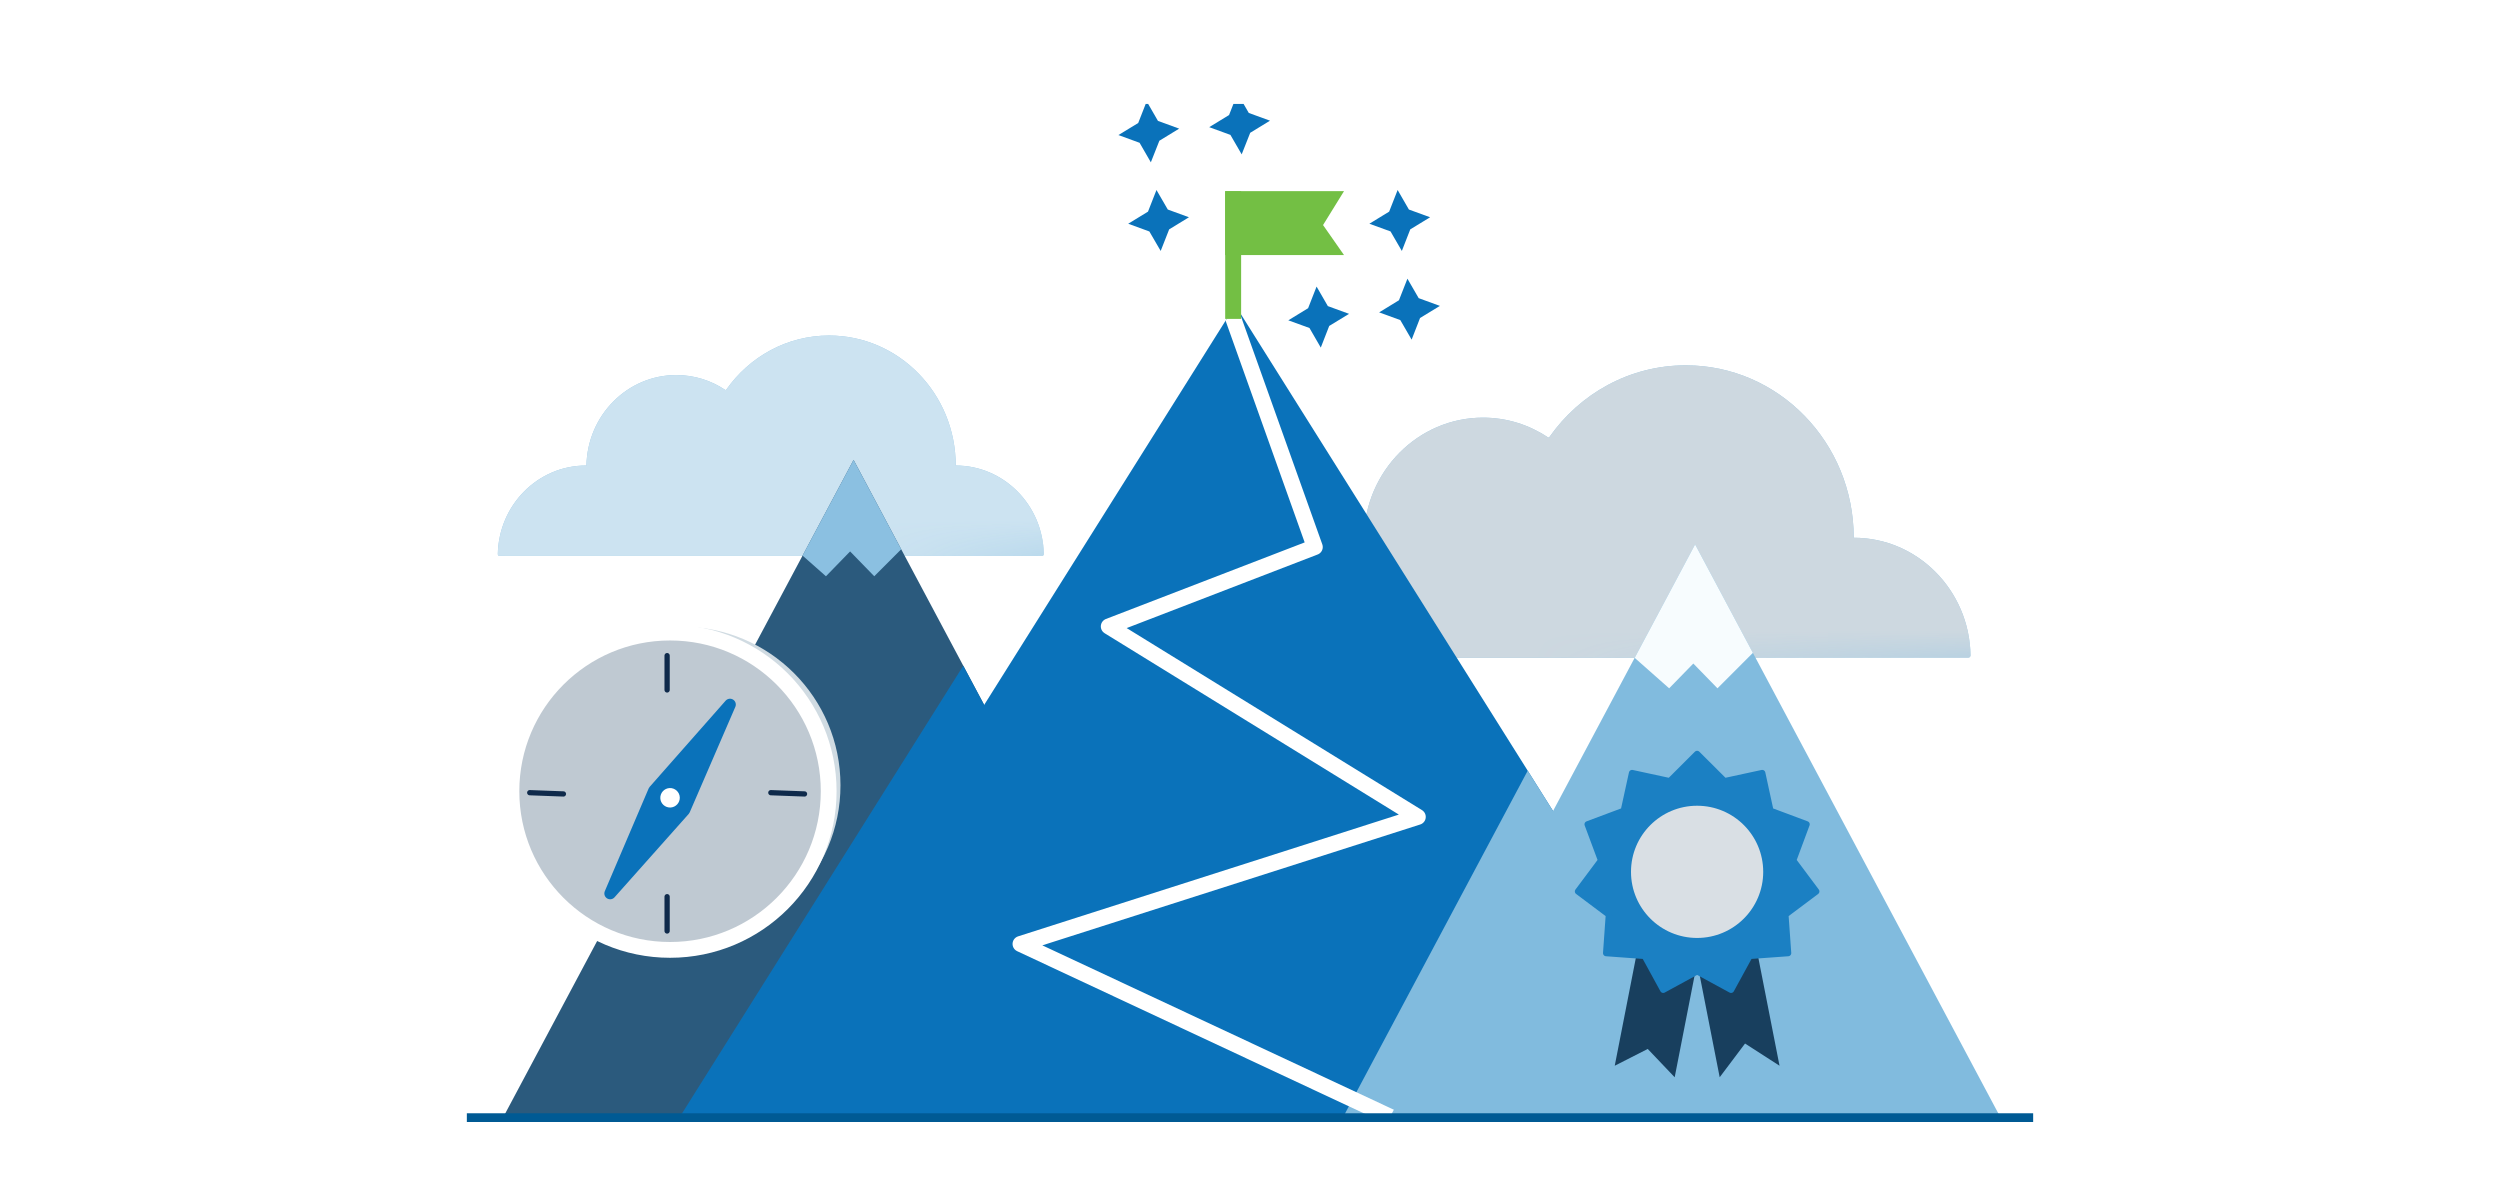 <?xml version="1.0" encoding="UTF-8"?><svg xmlns="http://www.w3.org/2000/svg" xmlns:xlink="http://www.w3.org/1999/xlink" viewBox="0 0 47.5 22.5"><defs><style>.cls-1,.cls-2,.cls-3,.cls-4,.cls-5,.cls-6,.cls-7,.cls-8,.cls-9,.cls-10,.cls-11,.cls-12,.cls-13,.cls-14,.cls-15,.cls-16,.cls-17,.cls-18,.cls-19,.cls-20,.cls-21,.cls-22,.cls-23,.cls-24,.cls-25,.cls-26,.cls-27,.cls-28,.cls-29,.cls-30,.cls-31,.cls-32,.cls-33,.cls-34{fill:none;}.cls-35{fill:url(#linear-gradient);}.cls-36{filter:url(#luminosity-noclip-2);}.cls-37{filter:url(#luminosity-noclip-3);}.cls-38{filter:url(#luminosity-noclip-4);}.cls-39{filter:url(#luminosity-noclip-5);}.cls-2{clip-path:url(#clippath-8);}.cls-3{clip-path:url(#clippath-7);}.cls-4{clip-path:url(#clippath-6);}.cls-5{clip-path:url(#clippath-9);}.cls-6{clip-path:url(#clippath-5);}.cls-7{clip-path:url(#clippath-3);}.cls-8{clip-path:url(#clippath-4);}.cls-9{clip-path:url(#clippath-2);}.cls-10{clip-path:url(#clippath-1);}.cls-11{isolation:isolate;}.cls-12{stroke:#1b80c3;stroke-width:.12px;}.cls-12,.cls-29,.cls-31,.cls-33{stroke-linejoin:round;}.cls-12,.cls-31,.cls-33{stroke-linecap:round;}.cls-40{filter:url(#luminosity-noclip);}.cls-41{fill:#f7fcfe;}.cls-42{fill:#fff;}.cls-43{fill:#98c7e3;}.cls-44{fill:#8bc0e1;}.cls-45{fill:#cdd8e0;}.cls-46{fill:#bfc9d2;}.cls-47{fill:#cce3f1;}.cls-48{fill:#d0dbe2;}.cls-49{fill:#d9dfe4;}.cls-50{fill:#183f5e;}.cls-51{fill:#0a72ba;}.cls-52{fill:#1b80c3;}.cls-53{fill:#2b5a7d;}.cls-54{fill:#81bbde;}.cls-55{fill:#73bf44;}.cls-13{mask:url(#mask-2);}.cls-14{mask:url(#mask-3);}.cls-15{mask:url(#mask-4);}.cls-16{mask:url(#mask-1);}.cls-17{stroke:#005a94;stroke-width:.166px;}.cls-18{clip-path:url(#clippath-13);}.cls-19{clip-path:url(#clippath-14);}.cls-20{clip-path:url(#clippath-12);}.cls-21{clip-path:url(#clippath-11);}.cls-22{clip-path:url(#clippath-18);}.cls-23{clip-path:url(#clippath-17);}.cls-24{clip-path:url(#clippath-16);}.cls-25{clip-path:url(#clippath-10);}.cls-26{clip-path:url(#clippath-15);}.cls-27{mask:url(#mask);}.cls-56{fill:url(#linear-gradient-3);}.cls-57{fill:url(#linear-gradient-4);}.cls-58{fill:url(#linear-gradient-2);}.cls-59{fill:url(#linear-gradient-5);}.cls-28{mix-blend-mode:multiply;}.cls-29,.cls-30{stroke-width:.303px;}.cls-29,.cls-32{stroke:#fff;}.cls-30{stroke:#73bf44;}.cls-31{stroke:#0a72ba;stroke-width:.221px;}.cls-32{stroke-width:.3px;}.cls-33{stroke:#0f2a4b;stroke-width:.1px;}.cls-34{clip-path:url(#clippath);}</style><clipPath id="clippath"><rect class="cls-1" x="8.87" y="1.975" width="29.761" height="19.343"/></clipPath><clipPath id="clippath-1"><rect class="cls-1" x="8.87" y="1.975" width="29.761" height="19.343"/></clipPath><filter id="luminosity-noclip" x="7.057" y="-.813" width="33.385" height="24.92" color-interpolation-filters="sRGB" filterUnits="userSpaceOnUse"><feFlood flood-color="#fff" result="bg"/><feBlend in="SourceGraphic" in2="bg"/></filter><linearGradient id="linear-gradient" x1="-280.09" y1="358.382" x2="-279.979" y2="358.382" gradientTransform="translate(60920.624 -77908.173) scale(217.421)" gradientUnits="userSpaceOnUse"><stop offset="0" stop-color="#fff"/><stop offset="1" stop-color="#000"/></linearGradient><mask id="mask" x="7.057" y="-.813" width="33.385" height="24.92" maskUnits="userSpaceOnUse"><g class="cls-40"><rect class="cls-35" x="8.026" y=".618" width="31.449" height="22.058" transform="translate(-.991 2.287) rotate(-5.4)"/></g></mask><clipPath id="clippath-2"><rect class="cls-1" x="21.027" y="3.183" width="19.066" height="9.424"/></clipPath><filter id="luminosity-noclip-2" x="17.515" y="-3.924" width="26.091" height="23.637" color-interpolation-filters="sRGB" filterUnits="userSpaceOnUse"><feFlood flood-color="#fff" result="bg"/><feBlend in="SourceGraphic" in2="bg"/></filter><linearGradient id="linear-gradient-2" x1="-280.398" y1="357.065" x2="-280.287" y2="357.065" gradientTransform="translate(42114.422 33048.29) rotate(90) scale(117.861)" xlink:href="#linear-gradient"/><mask id="mask-1" x="17.515" y="-3.924" width="26.091" height="23.637" maskUnits="userSpaceOnUse"><g class="cls-36"><rect class="cls-58" x="22.367" y="-2.731" width="16.387" height="21.252" transform="translate(10.875 32.568) rotate(-65.9)"/></g></mask><clipPath id="clippath-3"><rect class="cls-1" x="22.298" y="5.006" width="16.524" height="7.6"/></clipPath><clipPath id="clippath-4"><rect class="cls-1" x="22.298" y="5.006" width="16.524" height="7.6"/></clipPath><filter id="luminosity-noclip-3" x="21.599" y="3.487" width="17.923" height="10.64" color-interpolation-filters="sRGB" filterUnits="userSpaceOnUse"><feFlood flood-color="#fff" result="bg"/><feBlend in="SourceGraphic" in2="bg"/></filter><linearGradient id="linear-gradient-3" x1="-280.088" y1="358.367" x2="-279.977" y2="358.367" gradientTransform="translate(62299.259 -79673.326) scale(222.348)" xlink:href="#linear-gradient"/><mask id="mask-2" x="21.599" y="3.487" width="17.923" height="10.64" maskUnits="userSpaceOnUse"><g class="cls-37"><rect class="cls-56" x="21.982" y="4.26" width="17.156" height="9.094" transform="translate(-.683 2.861) rotate(-5.3)"/></g></mask><clipPath id="clippath-5"><rect class="cls-1" x="22.298" y="5.006" width="16.524" height="7.6"/></clipPath><filter id="luminosity-noclip-4" x="1.66" y="-9.118" width="44.18" height="41.529" color-interpolation-filters="sRGB" filterUnits="userSpaceOnUse"><feFlood flood-color="#fff" result="bg"/><feBlend in="SourceGraphic" in2="bg"/></filter><linearGradient id="linear-gradient-4" x1="-279.021" y1="355.835" x2="-278.911" y2="355.835" gradientTransform="translate(31641.336 24788.195) rotate(90) scale(88.855)" xlink:href="#linear-gradient"/><mask id="mask-3" x="1.66" y="-9.118" width="44.18" height="41.529" maskUnits="userSpaceOnUse"><g class="cls-38"><rect class="cls-57" x="8.845" y="-5.886" width="29.809" height="35.065" transform="translate(3.421 28.571) rotate(-65.9)"/></g></mask><clipPath id="clippath-6"><rect class="cls-1" x="8.077" y="4.442" width="13.138" height="6.233"/></clipPath><clipPath id="clippath-7"><rect class="cls-1" x="8.077" y="4.442" width="13.138" height="6.233"/></clipPath><filter id="luminosity-noclip-5" x="7.104" y="2.391" width="15.084" height="10.336" color-interpolation-filters="sRGB" filterUnits="userSpaceOnUse"><feFlood flood-color="#fff" result="bg"/><feBlend in="SourceGraphic" in2="bg"/></filter><linearGradient id="linear-gradient-5" x1="-278.643" y1="358.015" x2="-278.533" y2="358.015" gradientTransform="translate(38947.006 -50023.097) scale(139.745)" xlink:href="#linear-gradient"/><mask id="mask-4" x="7.104" y="2.391" width="15.084" height="10.336" maskUnits="userSpaceOnUse"><g class="cls-39"><rect class="cls-59" x="7.667" y="3.443" width="13.958" height="8.232" transform="translate(-1.011 2.412) rotate(-9.1)"/></g></mask><clipPath id="clippath-8"><rect class="cls-1" x="8.077" y="4.442" width="13.138" height="6.233"/></clipPath><clipPath id="clippath-9"><polygon class="cls-1" points="9.572 21.207 22.863 21.207 16.218 8.738 9.572 21.207"/></clipPath><clipPath id="clippath-10"><rect class="cls-1" x="11.443" y="4.025" width="22.124" height="17.452"/></clipPath><clipPath id="clippath-11"><polygon class="cls-1" points="13.79 21.207 33.151 21.207 23.47 5.799 13.79 21.207"/></clipPath><clipPath id="clippath-12"><rect class="cls-1" x="24.146" y="8.411" width="14.341" height="12.907"/></clipPath><clipPath id="clippath-13"><rect class="cls-1" x="8.87" y="1.975" width="29.761" height="19.343"/></clipPath><clipPath id="clippath-14"><rect class="cls-1" x="8.559" y="9.973" width="8.792" height="8.073"/></clipPath><clipPath id="clippath-15"><path class="cls-1" d="m9.717,15.034c0,1.665,1.35,3.015,3.014,3.015s3.015-1.35,3.015-3.015-1.35-3.014-3.015-3.014-3.014,1.35-3.014,3.014"/></clipPath><clipPath id="clippath-16"><rect class="cls-1" x="8.87" y="1.975" width="29.761" height="19.343"/></clipPath><clipPath id="clippath-17"><polygon class="cls-1" points="12.426 15.024 11.593 16.976 13.003 15.391 13.87 13.386 12.426 15.024"/></clipPath><clipPath id="clippath-18"><rect class="cls-1" x="8.87" y="1.975" width="29.761" height="19.343"/></clipPath></defs><g class="cls-11"><g id="carrier-at-servus"><g class="cls-34"><g class="cls-10"><g class="cls-27"><g class="cls-9"><g class="cls-16"><g class="cls-7"><path class="cls-43" d="m25.899,10.216h.014c.024-1.264,1.029-2.281,2.265-2.281.455,0,.878.138,1.233.375.009.006.021.004.027-.005.579-.826,1.524-1.364,2.592-1.364,1.762,0,3.191,1.467,3.191,3.276,1.211,0,2.196.995,2.22,2.233,0,.026-.02.047-.045.047h-13.671c-.025,0-.046-.021-.045-.047.024-1.237,1.009-2.233,2.22-2.233"/></g></g><g class="cls-28"><g class="cls-8"><g class="cls-13"><g class="cls-6"><path class="cls-45" d="m25.899,10.216h.014c.024-1.264,1.029-2.281,2.265-2.281.455,0,.878.138,1.233.375.009.006.021.004.027-.005.579-.826,1.524-1.364,2.592-1.364,1.762,0,3.191,1.467,3.191,3.276,1.211,0,2.196.995,2.22,2.233,0,.026-.02.047-.045.047h-13.671c-.025,0-.046-.021-.045-.047.024-1.237,1.009-2.233,2.22-2.233"/></g></g></g></g></g></g><g class="cls-14"><g class="cls-4"><path class="cls-43" d="m11.132,8.846h.01c.018-.953.775-1.72,1.708-1.72.343,0,.662.104.929.282.007.005.016.003.02-.004.437-.623,1.149-1.029,1.954-1.029,1.328,0,2.406,1.106,2.406,2.47.913,0,1.655.75,1.674,1.683,0,.019-.015.035-.034.035h-10.307c-.019,0-.034-.016-.034-.035.018-.933.761-1.683,1.674-1.683"/></g></g><g class="cls-28"><g class="cls-3"><g class="cls-15"><g class="cls-2"><path class="cls-47" d="m11.132,8.846h.01c.018-.953.775-1.72,1.708-1.72.343,0,.662.104.929.282.007.005.016.003.02-.004.437-.623,1.149-1.029,1.954-1.029,1.328,0,2.406,1.106,2.406,2.47.913,0,1.655.75,1.674,1.683,0,.019-.015.035-.034.035h-10.307c-.019,0-.034-.016-.034-.035.018-.933.761-1.683,1.674-1.683"/></g></g></g></g></g><polygon class="cls-53" points="16.218 8.738 9.572 21.207 22.863 21.207 16.218 8.738"/><polygon class="cls-44" points="15.248 10.556 15.693 10.949 16.152 10.477 16.611 10.949 17.123 10.436 16.218 8.738 15.248 10.556"/><g class="cls-5"><g class="cls-28"><g class="cls-25"><polygon class="cls-51" points="22.505 5.959 12.825 21.367 32.186 21.367 22.505 5.959"/></g></g></g><polygon class="cls-51" points="23.47 5.8 13.79 21.207 33.151 21.207 23.47 5.8"/><g class="cls-21"><g class="cls-28"><g class="cls-20"><polygon class="cls-54" points="31.317 10.345 25.528 21.208 37.106 21.208 31.317 10.345"/></g></g><polyline class="cls-29" points="27.776 21.857 19.39 17.935 26.938 15.521 21.067 11.902 24.981 10.394 23.11 5.149"/></g><polygon class="cls-55" points="23.278 3.632 23.278 4.846 25.536 4.846 25.138 4.276 25.536 3.632 23.278 3.632"/><line class="cls-30" x1="23.43" y1="3.633" x2="23.43" y2="6.059"/><g class="cls-18"><g class="cls-28"><g class="cls-19"><path class="cls-48" d="m12.955,17.936c1.665,0,3.014-1.35,3.014-3.015s-1.35-3.014-3.014-3.014-3.014,1.35-3.014,3.014,1.35,3.015,3.014,3.015"/></g></g><path class="cls-46" d="m12.731,18.048c1.665,0,3.014-1.35,3.014-3.015s-1.35-3.014-3.014-3.014-3.014,1.35-3.014,3.014,1.35,3.015,3.014,3.015"/></g><g class="cls-26"><line class="cls-33" x1="12.675" y1="12.457" x2="12.675" y2="13.109"/><line class="cls-33" x1="12.675" y1="17.037" x2="12.675" y2="17.689"/><line class="cls-33" x1="15.286" y1="15.085" x2="14.646" y2="15.061"/><line class="cls-33" x1="10.705" y1="15.085" x2="10.065" y2="15.061"/></g><g class="cls-24"><path class="cls-32" d="m12.731,18.048c1.665,0,3.014-1.35,3.014-3.015s-1.35-3.014-3.014-3.014-3.014,1.35-3.014,3.014,1.35,3.015,3.014,3.015Z"/></g><polygon class="cls-51" points="12.426 15.024 11.593 16.976 13.003 15.391 13.87 13.386 12.426 15.024"/><g class="cls-23"><path class="cls-42" d="m12.739,15.343c.102-.005.181-.091.177-.193-.004-.102-.091-.181-.193-.177-.102.005-.181.091-.177.193.004.102.091.181.193.177"/></g><polygon class="cls-31" points="12.426 15.024 11.593 16.976 13.003 15.391 13.87 13.386 12.426 15.024"/><polygon class="cls-54" points="32.207 10.344 26.418 21.207 37.996 21.207 32.207 10.344"/><polygon class="cls-41" points="31.059 12.499 31.714 13.078 32.173 12.607 32.632 13.078 33.305 12.404 32.207 10.344 31.059 12.499"/><polygon class="cls-50" points="31.191 17.639 30.68 20.249 31.307 19.93 31.819 20.468 32.246 18.286 32.674 20.468 33.156 19.827 33.811 20.249 33.299 17.64 33.242 17.644 32.89 18.287 32.245 17.936 31.601 18.287 31.249 17.644 31.191 17.639"/><polygon class="cls-52" points="32.245 14.325 31.726 14.843 31.009 14.688 30.852 15.405 30.165 15.662 30.421 16.349 29.982 16.937 30.569 17.377 30.517 18.109 31.249 18.162 31.601 18.806 32.245 18.455 32.89 18.806 33.242 18.162 33.974 18.109 33.922 17.377 34.509 16.937 34.07 16.349 34.325 15.662 33.638 15.405 33.482 14.688 32.765 14.843 32.245 14.325"/><polygon class="cls-12" points="32.245 14.325 31.726 14.843 31.009 14.688 30.852 15.405 30.165 15.662 30.421 16.349 29.982 16.937 30.569 17.377 30.517 18.109 31.249 18.162 31.601 18.806 32.245 18.455 32.89 18.806 33.242 18.162 33.974 18.109 33.922 17.377 34.509 16.937 34.07 16.349 34.325 15.662 33.638 15.405 33.482 14.688 32.765 14.843 32.245 14.325"/><g class="cls-22"><path class="cls-49" d="m32.245,17.821c.693,0,1.256-.562,1.256-1.256s-.562-1.256-1.256-1.256-1.256.562-1.256,1.256.562,1.256,1.256,1.256"/><line class="cls-17" x1="38.63" y1="21.235" x2="8.87" y2="21.235"/></g><polygon class="cls-51" points="21.973 3.61 21.812 4.021 21.436 4.251 21.838 4.398 22.053 4.768 22.214 4.358 22.59 4.128 22.188 3.981 21.973 3.61"/><polygon class="cls-51" points="23.513 1.775 23.352 2.186 22.975 2.416 23.378 2.563 23.592 2.933 23.754 2.523 24.13 2.293 23.727 2.146 23.513 1.775"/><polygon class="cls-51" points="21.787 1.926 21.626 2.337 21.25 2.566 21.652 2.713 21.866 3.084 22.028 2.674 22.404 2.444 22.001 2.297 21.787 1.926"/><polygon class="cls-51" points="26.635 4.768 26.795 4.358 27.172 4.128 26.769 3.981 26.555 3.61 26.394 4.021 26.018 4.251 26.42 4.397 26.635 4.768"/><polygon class="cls-51" points="25.095 6.604 25.255 6.193 25.632 5.963 25.229 5.816 25.015 5.445 24.854 5.856 24.478 6.086 24.88 6.232 25.095 6.604"/><polygon class="cls-51" points="26.821 6.453 26.981 6.042 27.358 5.812 26.955 5.665 26.741 5.295 26.58 5.705 26.204 5.935 26.606 6.082 26.821 6.453"/></g></g></g></svg>